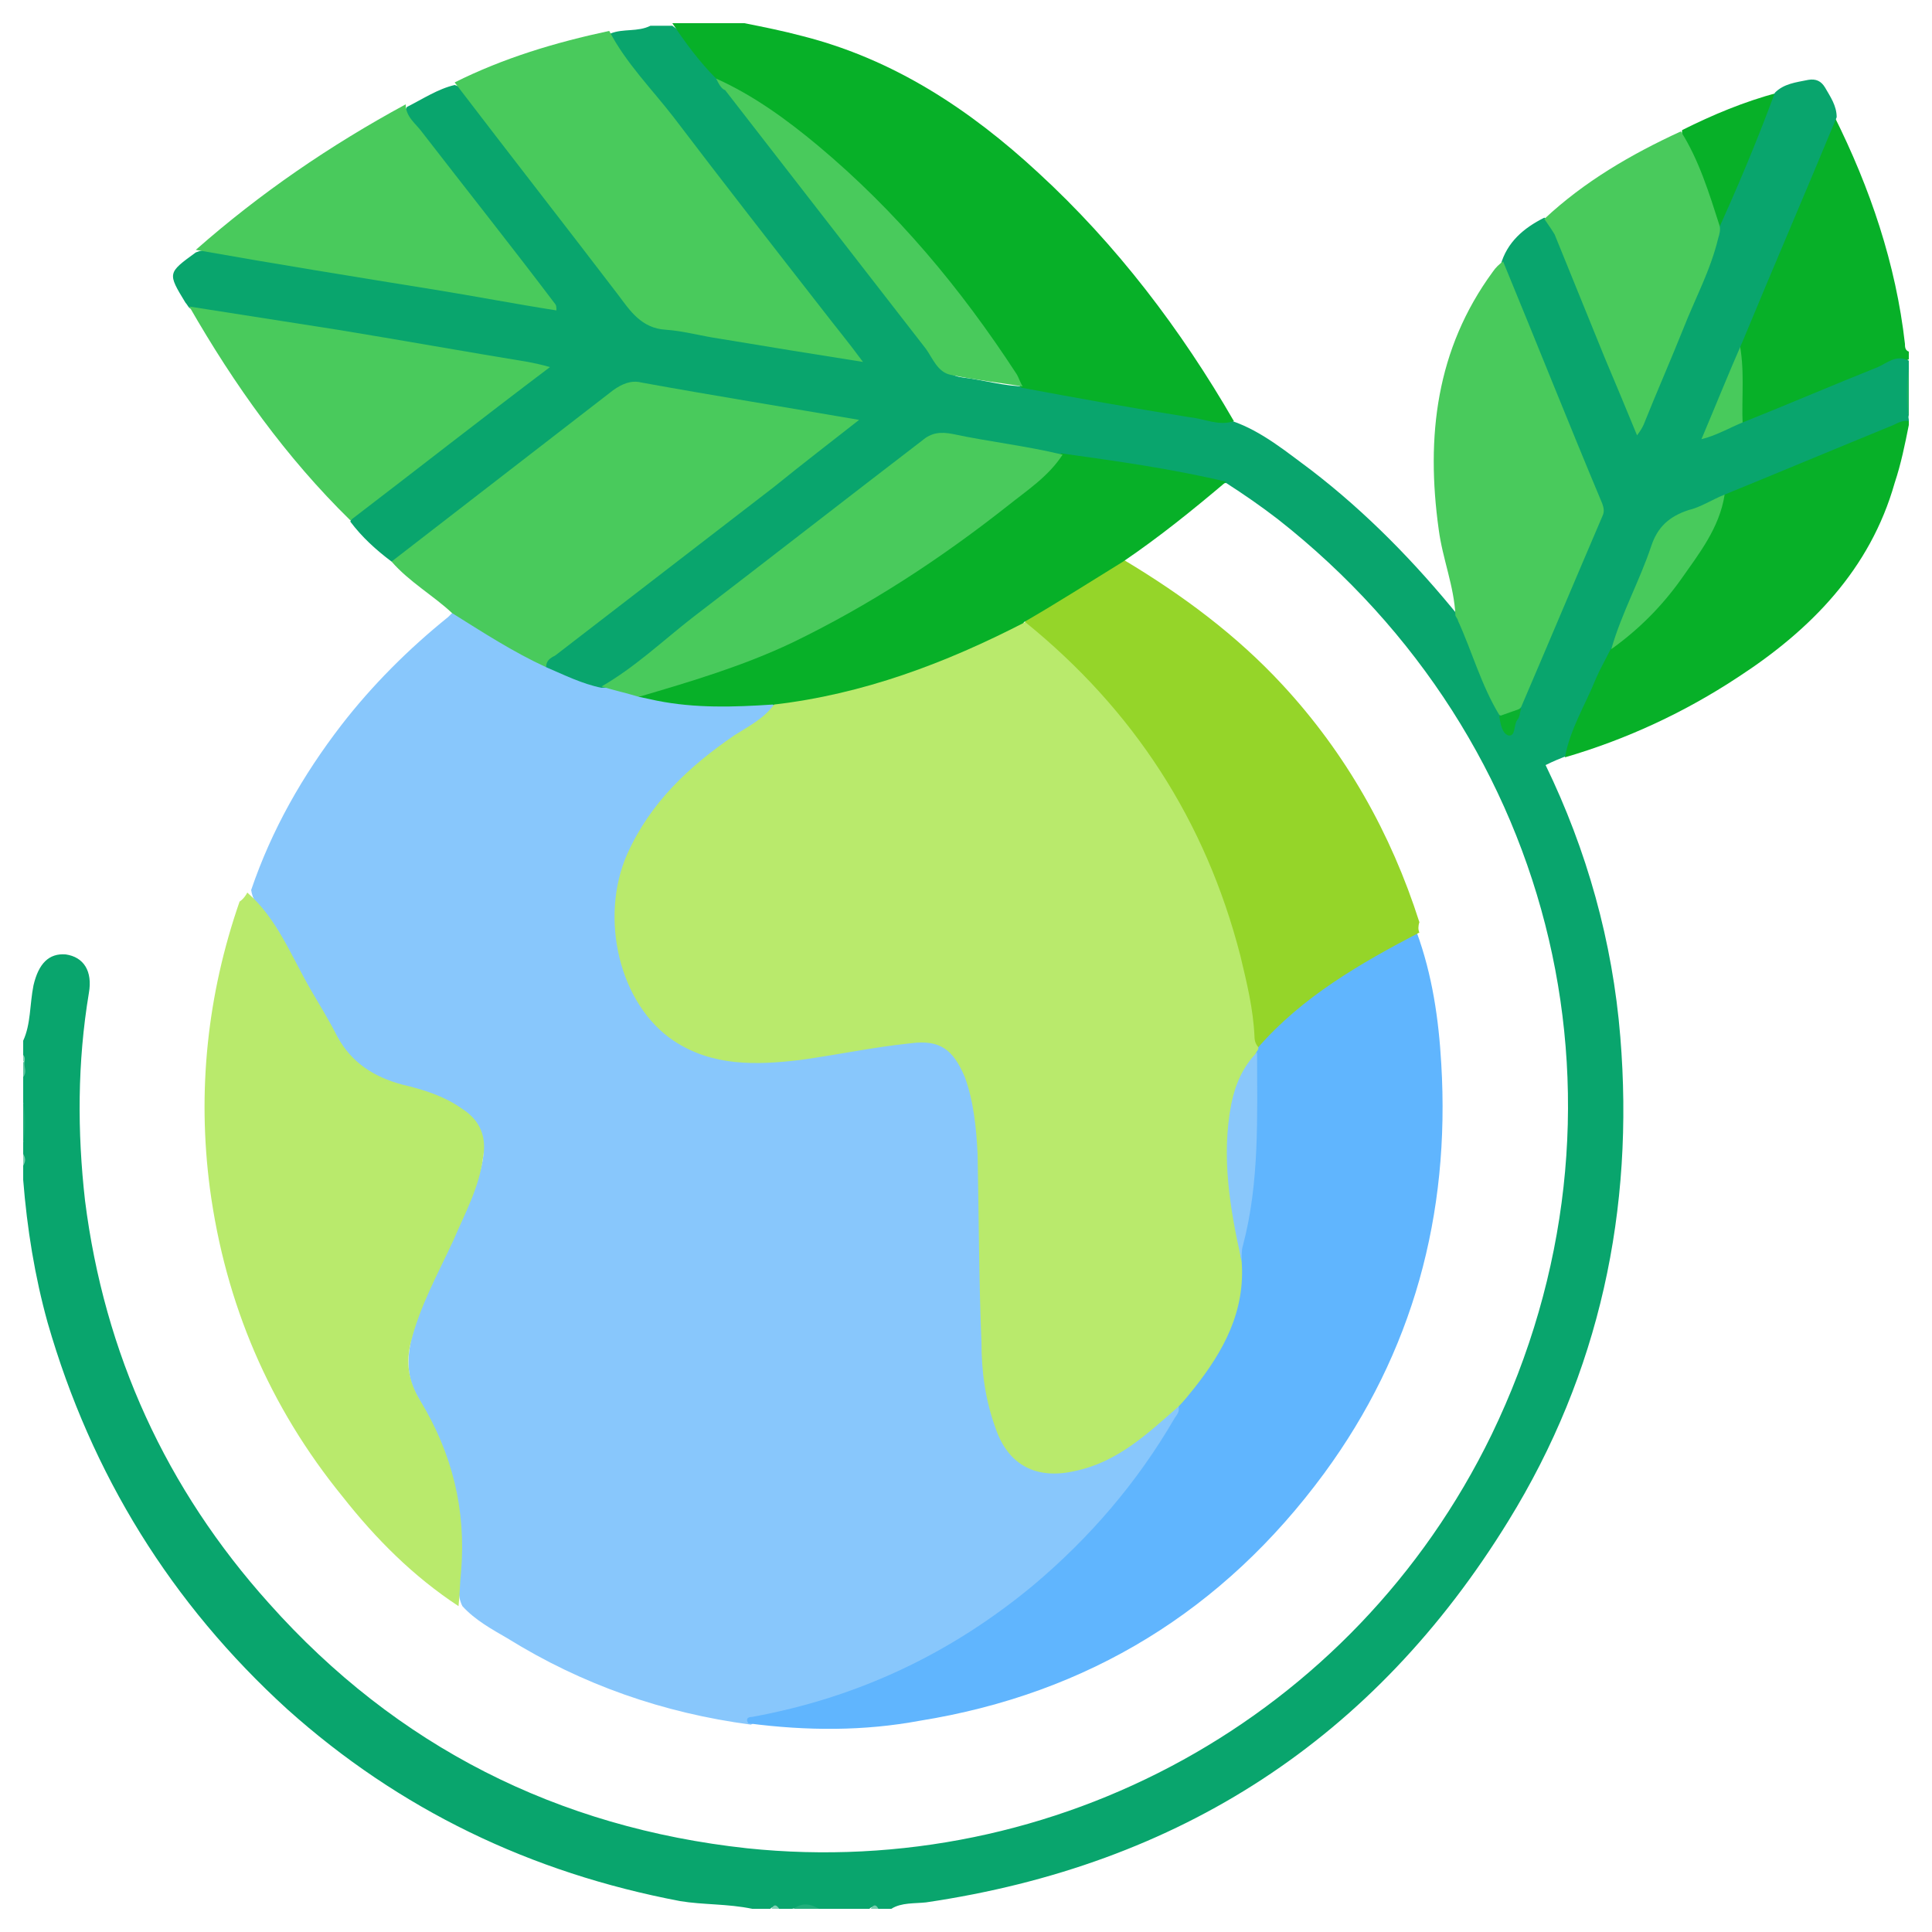 <?xml version="1.0" encoding="utf-8"?>
<!-- Generator: Adobe Illustrator 23.0.0, SVG Export Plug-In . SVG Version: 6.00 Build 0)  -->
<svg version="1.1" id="Layer_1" xmlns="http://www.w3.org/2000/svg" xmlns:xlink="http://www.w3.org/1999/xlink" x="0px" y="0px"
	 viewBox="0 0 150 150" style="enable-background:new 0 0 150 150;" xml:space="preserve">
<style type="text/css">
	.st0{fill:#07B028;}
	.st1{fill:#1AAF63;}
	.st2{fill:#1BAC77;}
	.st3{fill:#5AC39D;}
	.st4{fill:#7BCFB0;}
	.st5{fill:#7CCFB0;}
	.st6{fill:#48CA5C;}
	.st7{fill:#09A56D;}
	.st8{fill:#22AE7B;}
	.st9{fill:#80D1B4;}
	.st10{fill:#75CDAD;}
	.st11{fill:#88C7FC;}
	.st12{fill:#60B5FE;}
	.st13{fill:#B9EA6C;}
	.st14{fill:#95D529;}
	.st15{fill:#49CA5C;}
	.st16{fill:#0AB12E;}
	.st17{fill:#89C7FB;}
</style>
<g>
	<path class="st0" d="M142.4,9c2.8,5.6,4.8,11.5,5.5,17.7c0,0.2,0,0.5,0.3,0.6c0,0.2,0,0.4,0,0.6c-3.8,1.6-7.6,3.1-11.4,4.7
		c-0.5,0.2-0.9,0.5-1.5,0.4c-0.6-0.8-0.4-1.8-0.4-2.8c0-1.3-0.2-2.6,0.1-3.8c1.5-4.2,3.3-8.2,5.1-12.3
		C140.8,12.3,141.3,10.5,142.4,9z"/>
	<path class="st1" d="M148.2,32.4c-0.5-1.3-0.5-2.7,0-4C148.2,29.7,148.2,31.1,148.2,32.4z"/>
	<path class="st2" d="M1.8,85.6c0.5,1,0.5,2.1,0,3.1C1.8,87.7,1.8,86.6,1.8,85.6z"/>
	<path class="st3" d="M2.1,82.4c0,0.4,0.2,0.8-0.3,1.2c0-0.4,0-0.8,0-1.1C1.9,82.3,2,82.3,2.1,82.4z"/>
	<path class="st4" d="M1.8,89.6c0.4,0.3,0.4,0.6,0,0.9C1.8,90.1,1.8,89.9,1.8,89.6z"/>
	<path class="st5" d="M2.1,82.4c-0.1,0-0.2,0-0.3,0c0-0.2,0-0.4,0-0.6C2.1,82,2.1,82.2,2.1,82.4z"/>
	<path class="st0" d="M133.4,18.4c-0.5-2.4-1.5-4.6-2.4-6.8c-0.2-0.5-0.5-0.9-0.4-1.5c2.4-1.2,4.8-2.2,7.4-2.9
		c0.3,0.8-0.3,1.4-0.6,2.1C136,12.3,135,15.5,133.4,18.4z"/>
	<path class="st6" d="M135,26.4c0.5,2.2,0.2,4.4,0.3,6.6c-1.1,0.7-2.3,1.1-3.8,1.7C132.7,31.7,133.7,29,135,26.4z"/>
	<g>
		<path class="st7" d="M121.6,58.7c-0.5,0.2-1,0.4-1.6,0.7c3.2,6.6,5.2,13.7,5.8,21.1c1.1,13.4-1.6,26.1-8.7,37.6
			c-10.4,16.9-25.5,26.7-45.2,29.6c-0.9,0.1-1.9,0-2.7,0.5c-0.4,0-0.8,0-1.1,0c-0.2-0.2-0.4-0.2-0.6,0c-1.3,0-2.7,0-4,0
			c-0.7-0.2-1.3-0.2-2,0c-0.4,0-0.8,0-1.1,0c-0.2-0.2-0.4-0.2-0.6,0c-0.5,0-1,0-1.4,0c-1.9-0.4-3.8-0.3-5.6-0.6
			c-11.6-2.2-21.8-7.1-30.5-14.9c-9-8.2-15.2-18.2-18.6-30c-1-3.6-1.6-7.3-1.9-11.1c0-0.4,0-0.8,0-1.1c0.2-0.3,0.2-0.6,0-0.9
			c0-0.3,0-0.6,0-0.9c0.2-1,0.2-2.1,0-3.1c0-0.7,0-1.3,0-2c0.3-0.3,0.1-0.7,0.1-1c0-0.2,0.1-0.5-0.1-0.7c0-0.4,0-0.8,0-1.1
			c0.6-1.3,0.5-2.8,0.8-4.3C3,74.8,3.8,74,5.1,74.1c1.4,0.2,2.1,1.3,1.8,3C6,82.5,6,87.9,6.6,93.2c1.5,11.9,6.3,22.4,14.3,31.3
			c9.9,11.1,22.4,17.4,37.1,19c23.9,2.5,47.1-10.1,57.8-32.1c12.1-25,5.3-53.9-16.6-71.1c-1.3-1-2.6-1.9-4-2.8
			c-1.5,0.2-2.9-0.3-4.4-0.5c-2.8-0.4-5.5-0.9-8.3-1.4c-2.9-0.6-5.9-1.1-8.8-1.6c-0.9-0.2-1.6,0.1-2.2,0.7c-5,3.9-10,7.8-15.1,11.7
			c-2.8,2.1-5.5,4.3-8.3,6.4c-0.5,0.3-0.9,0.7-1.5,0.8c-1.6-0.2-3-0.7-4.3-1.6c-0.4-0.8,0.3-1.2,0.8-1.6c3.2-2.5,6.4-5,9.6-7.5
			c4.3-3.3,8.7-6.7,13.1-10.1c-3.9-0.7-7.6-1.3-11.3-1.9c-1.3-0.2-2.6-0.3-3.8-0.7c-1.5-0.4-2.6,0.1-3.8,1c-5,4-10.1,7.9-15.2,11.8
			c-0.4,0.3-0.7,0.8-1.3,0.6c-1.2-0.9-2.3-1.9-3.2-3.1c0.2-0.7,0.8-1,1.3-1.4c4.4-3.4,8.8-6.8,13.4-10.3c-4.4-0.7-8.6-1.5-12.9-2.2
			c-4.1-0.7-8.3-1.4-12.4-2.1c-0.7-0.1-1.3-0.2-1.9-0.6c-0.1-0.1-0.2-0.3-0.3-0.4c-1.4-2.3-1.4-2.3,0.8-3.9c0.7-0.3,1.4-0.2,2.1-0.1
			c7.8,1.3,15.6,2.7,23.5,4c0.5,0.1,1,0.3,1.6,0.1c-1.8-2.6-3.7-4.9-5.6-7.4c-1.6-2-3.1-4.1-4.7-6.1c-0.4-0.5-1-1-0.5-1.8
			c1.2-0.6,2.4-1.4,3.7-1.7c0.7,0.2,1.1,0.8,1.6,1.4c4.1,5.3,8.2,10.6,12.3,15.9c0.5,0.6,1,1.1,1.8,1.3c5,0.9,10,1.7,15.2,2.6
			c-5.4-7-10.7-13.8-16-20.6c-0.8-1-1.6-2.1-2.4-3.2c-0.3-0.4-0.8-0.8-0.4-1.4c1-0.4,2.1-0.1,3.1-0.6c0.6,0,1.1,0,1.7,0
			c1.6,1.1,2.4,2.9,3.7,4.2c5.7,7.3,11.4,14.7,17,22c0.5,0.6,1,1,1.8,1.1c1.7,0.2,3.3,0.7,4.9,0.7c5.4,1,10.7,1.8,16.1,2.7
			c2.3,0.8,4.2,2.4,6.1,3.8c4.3,3.3,8.1,7.2,11.5,11.4c1.2,2.5,2.1,5.2,3.3,7.7c0.2,0.4,0.2,0.8,0.5,1.2c0.3-0.6,0.5-1.3,0.8-1.9
			c2-4.7,3.9-9.4,5.9-14.1c0.4-0.9,0.2-1.5-0.1-2.3c-2.1-5.3-4.3-10.6-6.5-15.9c-0.3-0.7-0.6-1.3-0.7-2c0.5-1.8,1.8-2.9,3.4-3.7
			c0.8,0.3,0.9,1,1.2,1.7c1.8,4.3,3.5,8.6,5.3,12.9c0.2,0.4,0.2,0.8,0.7,1.3c2-4.8,4.1-9.5,6-14.3c1.7-3.7,3.3-7.5,4.7-11.3
			c0.7-0.7,1.6-0.8,2.6-1c0.6-0.1,1,0.1,1.3,0.6c0.4,0.7,0.9,1.4,0.9,2.3c-2.4,5.8-4.9,11.6-7.3,17.4c-1.1,2.5-2.1,5-3.2,7.6
			c1.2-0.3,2.2-0.9,3.2-1.3c3.5-1.4,7-2.9,10.5-4.3c0.7-0.3,1.4-1,2.4-0.5c0,0.2,0,0.4,0,0.6c-0.2,1.3-0.2,2.7,0,4
			c0,0.1,0,0.2,0,0.3c-2.1,1.3-4.5,2-6.7,3c-2.4,1.1-4.9,2.1-7.4,3.1c-0.5,0.2-1,0.6-1.6,0.7c-2.6,0.5-3.9,2.3-4.7,4.8
			c-0.7,2.1-1.7,4.1-2.5,6.2C123.9,53.1,123.1,56.1,121.6,58.7z"/>
		<path class="st0" d="M57.8,1.8c1.5,0.3,3,0.6,4.5,1c7.1,1.8,13,5.7,18.3,10.6c6.1,5.6,11.1,12.2,15.2,19.3
			c-1.2,0.4-2.3-0.2-3.4-0.3c-4.4-0.7-8.8-1.5-13.1-2.3c-1.5-1.7-2.6-3.6-3.9-5.4c-4.5-6.1-9.6-11.5-15.8-15.9
			c-1.3-0.9-2.8-1.6-4-2.7c-1.3-1.3-2.4-2.8-3.4-4.3C54,1.8,55.9,1.8,57.8,1.8z"/>
		<path class="st0" d="M133.9,38.4c4.4-1.8,8.7-3.6,13.1-5.4c0.4-0.2,0.8-0.4,1.2-0.3c0,0.1,0,0.2,0,0.3c-0.3,1.5-0.6,3-1.1,4.5
			c-1.9,6.7-6.5,11.4-12.2,15.1c-4.1,2.7-8.6,4.8-13.4,6.2c0.4-2.2,1.6-4.1,2.4-6.1c0.3-0.7,0.7-1.4,1.1-2.2
			c0.2-0.3,0.4-0.7,0.7-0.9c3.5-2.9,6.2-6.4,7.9-10.6C133.7,38.7,133.8,38.6,133.9,38.4z"/>
		<path class="st8" d="M61.6,148.2c0.7-0.5,1.3-0.4,2,0C62.9,148.2,62.2,148.2,61.6,148.2z"/>
		<path class="st9" d="M59.9,148.2c0.2-0.4,0.4-0.3,0.6,0C60.2,148.2,60,148.2,59.9,148.2z"/>
		<path class="st10" d="M67.6,148.2c0.2-0.3,0.4-0.4,0.6,0C67.9,148.2,67.8,148.2,67.6,148.2z"/>
		<path class="st11" d="M42.4,51.8c1.4,0.6,2.8,1.3,4.3,1.6c1.1-0.1,2.1,0.2,3.2,0.5c2.8,0.5,5.6,1,8.5,0.6c0.6-0.1,1.1-0.1,1.7,0.2
			c0.5,0.9-0.3,1.2-0.8,1.5c-1.9,1.5-4,2.7-5.8,4.4c-3.5,3.4-6,7.3-5.2,12.5c0.8,5.3,4.3,9,10,9c3.7,0,7.3-0.7,10.9-1.3
			c0.7-0.1,1.3-0.2,2-0.2c1.9,0,3.1,0.8,3.8,2.6c0.9,2.1,1.2,4.3,1.2,6.6c-0.1,4.9,0.3,9.7,0.4,14.5c0,2.1,0.3,4.3,1.1,6.3
			c1.1,2.9,3.2,4,6.3,3.1c2-0.6,3.8-1.6,5.3-3c0.7-0.6,1.3-1.3,2.2-1.5c0.8,0.6,0.1,1.1-0.2,1.6c-1.6,2.7-3.3,5.2-5.4,7.5
			c-6.9,7.6-15.3,12.7-25.3,15.1c-0.8,0.2-1.6,0.1-2.3,0.5c-6.8-0.9-13.1-3.1-18.9-6.7c-1.2-0.7-2.5-1.4-3.5-2.5
			c-0.4-0.8-0.3-1.6-0.2-2.4c0.5-5-0.8-9.6-3.3-13.9c-0.8-1.4-0.8-2.8-0.5-4.3c0.6-2.5,1.8-4.8,2.9-7.1c0.9-1.9,1.8-3.8,2.4-5.8
			c0.9-2.9,0.1-4.5-2.7-5.7c-1.1-0.5-2.3-0.8-3.5-1.2c-2-0.5-3.5-1.6-4.6-3.4c-1.7-2.8-3.2-5.7-4.8-8.6c-0.6-1.1-1.9-1.8-2.1-3.2
			c1.6-4.7,4-8.9,7-12.8c2.4-3.1,5.2-5.9,8.3-8.4c0.2-0.2,0.4-0.4,0.6-0.6c0.5-0.3,0.8,0,1.2,0.3c1.6,1.1,3.3,2.2,5.1,3
			C41.8,51,42.1,51.4,42.4,51.8z"/>
		<path class="st12" d="M58.1,133.8c-0.2-0.3-0.1-0.5,0.3-0.5c8.2-1.5,15.4-4.9,21.8-10.2c4.4-3.7,8.1-8,11-13
			c0.2-0.3,0.4-0.5,0.3-0.9c-0.1-0.8,0.5-1.2,0.9-1.7c2.3-2.9,3.9-6.1,3.6-9.9c0.1-1.9,0.6-3.7,0.8-5.5c0.5-3.4,0.1-6.7,0.3-10.1
			c0-0.2,0-0.3,0.1-0.5c1-1.5,2.3-2.7,3.6-3.8c2.4-2,5.2-3.5,7.9-5c0.4-0.2,0.8-0.5,1.3-0.3c1.2,3.3,1.7,6.7,1.9,10.2
			c0.7,11.7-2.2,22.4-9.1,31.8c-7.8,10.6-18.3,17.1-31.4,19.2C67.1,134.4,62.7,134.4,58.1,133.8z"/>
		<path class="st13" d="M19.2,69.3c2.3,2,3.4,4.9,4.9,7.5c0.7,1.2,1.5,2.5,2.1,3.7c1.1,2,2.8,3.1,5,3.7c1.7,0.4,3.3,0.9,4.7,1.9
			c1.4,0.9,1.9,2.2,1.6,3.8c-0.3,2.3-1.4,4.3-2.3,6.4c-1.2,2.6-2.6,5.1-3.3,7.9c-0.4,1.6-0.2,3,0.7,4.5c2.5,4.1,3.6,8.5,3.2,13.3
			c-0.1,0.9-0.1,1.8-0.2,2.7c-3.5-2.3-6.4-5.2-9-8.5c-5.7-7-9.1-15-10.3-23.9c-1-7.6-0.2-15.1,2.3-22.3
			C18.9,69.8,19.1,69.5,19.2,69.3z"/>
		<path class="st14" d="M110.2,72.4c-4.6,2.4-9.1,5-12.5,8.9c-0.7,0-0.6-0.6-0.7-1c-1.1-9.7-5-18.3-11.3-25.7
			c-1.5-1.8-3.2-3.4-5-4.9c-0.4-0.4-0.9-0.7-1.1-1.2c-0.1-0.5,0.3-0.7,0.6-0.9c2.1-1.2,4.1-2.4,6.1-3.8c0.3-0.2,0.6-0.5,1-0.3
			c4.5,2.7,8.7,5.8,12.3,9.7c4.9,5.3,8.4,11.5,10.6,18.4C110.1,71.9,110.1,72.2,110.2,72.4z"/>
		<path class="st15" d="M42.4,51.8c-2.6-1.2-4.9-2.7-7.3-4.2c-1.5-1.4-3.3-2.4-4.7-4c5.7-4.4,11.5-8.9,17.2-13.3
			c0.7-0.5,1.4-0.8,2.2-0.6c5.5,1,11.1,1.9,16.9,2.9c-2.3,1.8-4.5,3.5-6.6,5.2c-5.7,4.4-11.3,8.7-17,13.1
			C42.7,51.1,42.4,51.3,42.4,51.8z"/>
		<path class="st15" d="M47.3,2.4c1.3,2.5,3.3,4.5,5,6.7c3.8,5,7.7,10,11.6,15c1,1.3,2,2.5,3.1,4c-3.8-0.6-7.5-1.2-11.1-1.8
			c-1.4-0.2-2.8-0.6-4.2-0.7c-1.9-0.1-2.8-1.5-3.7-2.7c-4.2-5.5-8.5-11-12.7-16.5C39.1,4.5,43.1,3.3,47.3,2.4z"/>
		<path class="st0" d="M87.2,43.6c-2.6,1.6-5.1,3.2-7.7,4.7c-0.1,0.3-0.4,0.5-0.7,0.7c-5.6,2.9-11.4,5.1-17.7,5.9
			c-0.4,0-0.8,0.1-1.1-0.2C57,54.9,54,55,51,54.4c-0.5-0.1-0.9-0.2-1.4-0.3c0.1-0.7,0.8-0.6,1.2-0.8c10.6-2.7,19.6-8.2,27.9-15
			c1.3-1,2.3-2.3,3.7-3.1c4.3,0.6,8.6,1.2,12.8,2.2C92.6,39.6,90,41.7,87.2,43.6z"/>
		<path class="st15" d="M14.7,23.8c3.8,0.6,7.7,1.2,11.5,1.8c4.9,0.8,9.9,1.7,14.8,2.5c0.5,0.1,1,0.2,1.7,0.4
			c-5.3,4-10.4,8-15.5,11.9C22.2,35.5,18.2,29.9,14.7,23.8z"/>
		<path class="st15" d="M31.5,8.1c0,1,0.8,1.5,1.3,2.2c3.4,4.4,6.9,8.8,10.3,13.3c0.1,0.1,0.1,0.3,0.1,0.5c-3.2-0.5-6.3-1.1-9.4-1.6
			c-6.2-1-12.4-2-18.6-3.1C20.2,15,25.6,11.3,31.5,8.1z"/>
		<path class="st15" d="M113,47.8c-0.1-2.3-1-4.4-1.3-6.7c-1-7.2-0.2-14,4.2-20c0.2-0.3,0.5-0.6,0.8-0.8c2.6,6.3,5.1,12.6,7.7,18.8
			c0.1,0.3,0.2,0.6,0,1c-2.1,4.9-4.2,9.9-6.3,14.8c-0.5,0.5-0.9,1-1.7,0.6c-1.4-2.3-2.1-4.9-3.2-7.3C113.2,48.1,113.1,48,113,47.8z"
			/>
		<path class="st15" d="M82.5,35.3c-1.1,1.7-2.8,2.8-4.3,4C73,43.4,67.5,47,61.5,49.9c-3.8,1.8-7.8,3-11.9,4.2
			c-1-0.3-1.9-0.5-2.9-0.8c2.6-1.5,4.7-3.5,7-5.3c6-4.6,11.9-9.2,17.9-13.8c0.7-0.6,1.4-0.7,2.4-0.5C76.8,34.3,79.6,34.6,82.5,35.3z
			"/>
		<path class="st15" d="M119.9,17c3.1-2.9,6.7-5,10.6-6.8c1.4,2.2,2.2,4.8,3,7.3c0.1,0.3,0,0.7-0.1,1c-0.6,2.5-1.8,4.7-2.7,7
			c-1,2.5-2.1,5-3.1,7.5c-0.1,0.2-0.2,0.4-0.5,0.8c-0.9-2.2-1.7-4.1-2.5-6c-1.3-3.2-2.6-6.4-3.9-9.6C120.4,17.7,120.1,17.3,119.9,17
			z"/>
		<path class="st15" d="M55.6,6.1c2.9,1.3,5.5,3.2,7.9,5.2c6.1,5.1,11.1,11.1,15.4,17.7c0.2,0.3,0.3,0.7,0.5,1
			c-1.9-0.3-3.7-0.5-5.6-0.9c-1-0.2-1.4-1.3-1.9-2c-5.2-6.7-10.4-13.4-15.6-20.1C56,6.9,55.8,6.5,55.6,6.1z"/>
		<path class="st6" d="M133.9,38.4c-0.4,2.6-2,4.6-3.4,6.6c-1.5,2.1-3.3,3.9-5.4,5.4c0.8-2.8,2.2-5.3,3.1-8c0.5-1.5,1.4-2.3,2.9-2.8
			C132,39.4,132.9,38.8,133.9,38.4z"/>
		<path class="st16" d="M116.4,55.6c0.6-0.2,1.1-0.4,1.7-0.6c-0.1,0.3-0.1,0.7-0.3,0.9c-0.3,0.4-0.1,1.3-0.7,1.2
			C116.6,56.9,116.5,56.2,116.4,55.6z"/>
		<path class="st13" d="M60.1,54.7c6.9-0.8,13.3-3.2,19.5-6.4c8.4,6.8,14,15.4,16.7,25.9c0.5,2.1,1,4.1,1.1,6.3
			c0,0.3,0.1,0.6,0.3,0.8c0,0.1,0,0.2-0.1,0.3c-2.3,4.1-2.2,8.4-1.4,12.9c0.2,1.1-0.1,2.3,0.2,3.4c0.3,3.9-1.4,7-3.7,9.9
			c-0.4,0.5-0.8,1-1.2,1.4c-2.4,2.1-4.7,4.3-8,5c-3,0.7-5.2-0.4-6.2-3.3c-0.8-2.2-1.1-4.4-1.1-6.7c-0.2-4.8-0.2-9.7-0.3-14.6
			c-0.1-2-0.3-4.1-1-6C74,81.5,73,80.7,70.7,81c-2.9,0.3-5.7,0.9-8.6,1.3c-3.4,0.4-6.8,0.5-9.8-1.5c-4.2-2.8-5.8-9.5-3.6-14.5
			c1.8-4,4.8-6.8,8.3-9.2C58.1,56.4,59.3,55.8,60.1,54.7z"/>
		<path class="st17" d="M96.4,97.9c-0.9-4-1.6-8.1-0.8-12.2c0.3-1.5,0.9-2.9,2-4c0,5,0.2,10.1-1.1,15C96.4,97,96.4,97.4,96.4,97.9z"
			/>
	</g>
</g>
</svg>
